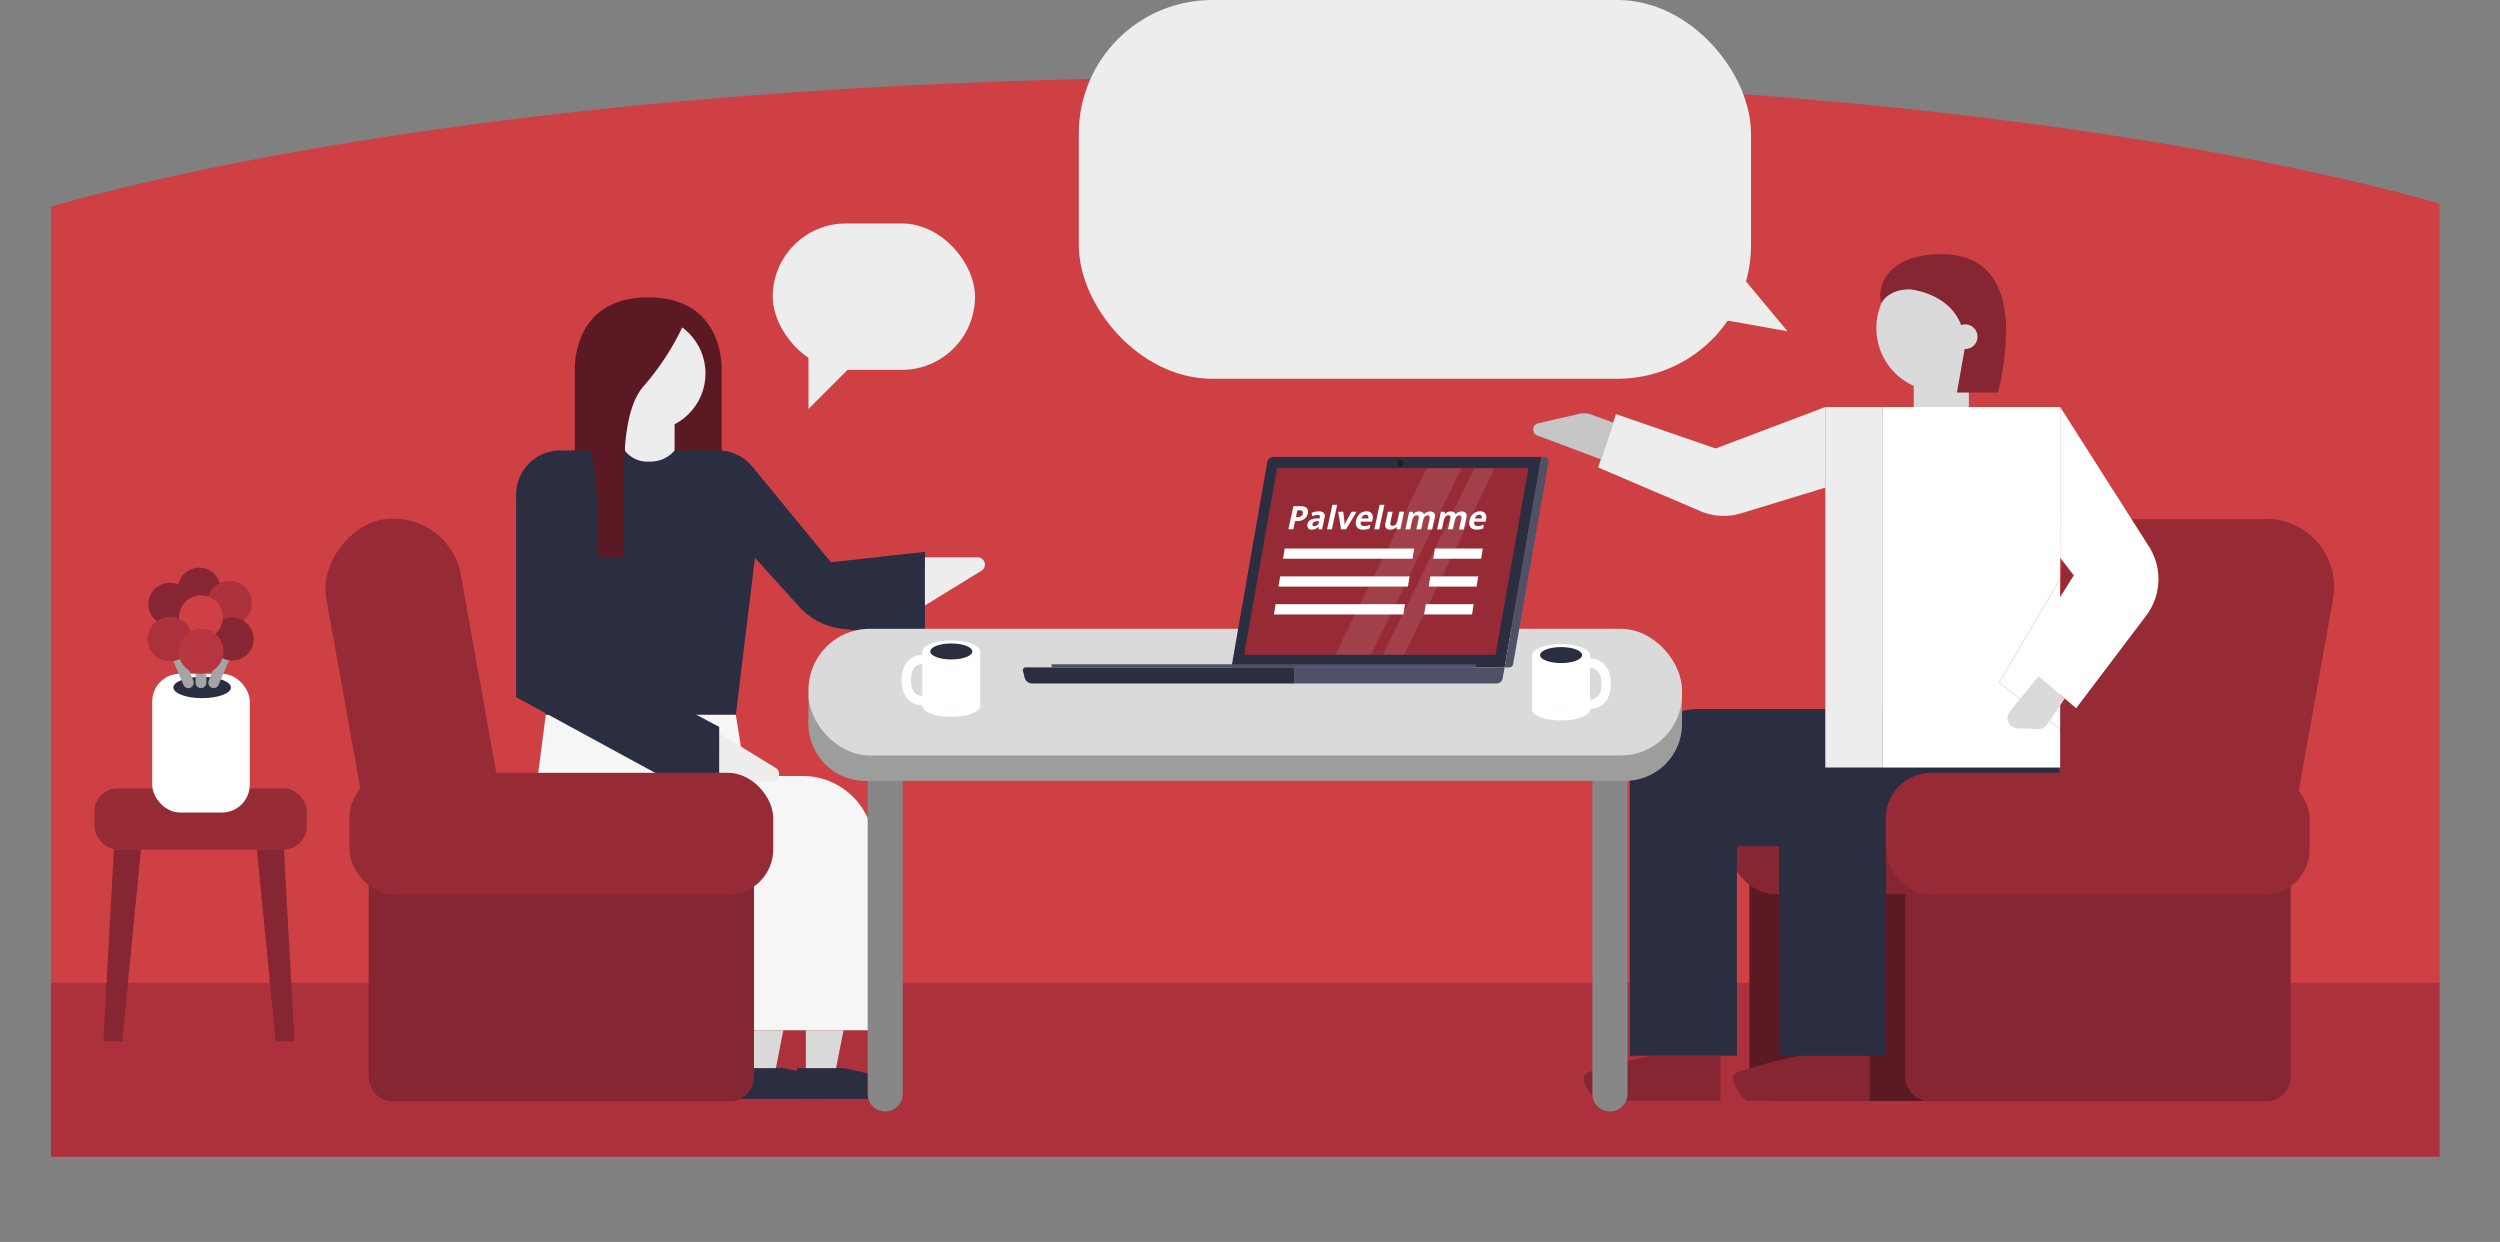 <svg xmlns="http://www.w3.org/2000/svg" xmlns:xlink="http://www.w3.org/1999/xlink" width="93.801mm" height="46.599mm" viewBox="0 0 265.893 132.093">
  <rect x="0" y="0" width="265.893" height="132.093" fill="#808080" stroke="none"/>
  <defs>
    <clipPath id="a">
      <path d="M0,132.093H265.893V23.657S224.561,8.188,133.589,8.188,0,23.657,0,23.657Z" fill="none"/>
    </clipPath>
  </defs>
  <g>
    <g clip-path="url(#a)">
      <rect x="5.418" y="8.293" width="254.047" height="114.72" fill="#ce4044"/>
      <rect x="5.418" y="104.538" width="254.047" height="18.475" fill="#ac313c"/>
      <g>
        <path d="M186.063,91.695h40.985a0,0,0,0,1,0,0v22.776a2.621,2.621,0,0,1-2.621,2.621H188.683a2.621,2.621,0,0,1-2.621-2.621V91.695a0,0,0,0,1,0,0Z" fill="#5b1924"/>
        <rect x="183.978" y="82.138" width="45.076" height="12.966" rx="4.826" fill="#872633"/>
        <polygon points="235.992 84.606 241.726 55.22 219.576 55.22 217.465 88.21 235.992 84.606" fill="#972b35"/>
      </g>
      <g>
        <rect x="173.346" y="75.416" width="45.743" height="14.58" rx="7.29" fill="#2b2d40"/>
        <path d="M166.87,88.727h30.038a0,0,0,0,1,0,0v11.39a0,0,0,0,1,0,0H166.87a5.695,5.695,0,0,1-5.695-5.695v0A5.695,5.695,0,0,1,166.87,88.727Z" transform="translate(273.463 -84.619) rotate(90)" fill="#2b2d40"/>
        <path d="M194.135,43.286,182.466,47.7l-10.6-3.658-1.892,5.677,10.863,4.64a6.347,6.347,0,0,0,4.347.234l8.948-2.73Z" fill="#ededed"/>
        <path d="M182.987,112.289v4.788H169.865s-2.394-2.341-.958-3.033a51.639,51.639,0,0,1,6.811-1.755Z" fill="#872633"/>
        <path d="M182.731,88.727h30.038a0,0,0,0,1,0,0v11.39a0,0,0,0,1,0,0H182.731a5.695,5.695,0,0,1-5.695-5.695v0A5.695,5.695,0,0,1,182.731,88.727Z" transform="translate(289.325 -100.481) rotate(90)" fill="#2b2d40"/>
        <path d="M198.849,112.289v4.788H185.726s-2.394-2.341-.957-3.033a51.634,51.634,0,0,1,6.81-1.755Z" fill="#872633"/>
        <path d="M213.032,34.9a6.734,6.734,0,1,0-9.493,6.139v2.619a3.3,3.3,0,0,0,2.863,1.307,3.7,3.7,0,0,0,3-1.307V40.872A6.73,6.73,0,0,0,213.032,34.9Z" fill="#dadada"/>
        <path d="M203.124,30.775s5.866.473,5.866,6.15l-.855,4.825h4.384a32.248,32.248,0,0,0,.855-6.292c0-2.775-.458-8.42-6.844-8.42s-6.881,4.022-6.421,5.2C200.109,32.242,200.758,30.775,203.124,30.775Z" fill="#872633"/>
        <circle cx="209.012" cy="35.811" r="1.314" fill="#dadada"/>
        <g>
          <polygon points="219.113 43.286 219.113 61.584 212.617 72.61 219.113 77.555 219.113 81.633 200.254 81.633 200.254 43.286 219.113 43.286" fill="#fff"/>
          <rect x="194.135" y="43.286" width="6.118" height="38.347" fill="#ededed"/>
          <polygon points="219.113 61.584 219.113 77.555 212.617 72.61 219.113 61.584" fill="#fff"/>
        </g>
        <path d="M219.113,43.286l9.445,14.84a6.456,6.456,0,0,1-.3,7.359l-7.443,9.838-5.93-5.046,5.677-9.083-1.451-1.89Z" fill="#fff"/>
        <path d="M216.825,71.925l2.784,2.37-1.881,2.76a1.1,1.1,0,0,1-.946.48l-2.208-.074a1.1,1.1,0,0,1-.884-1.7Z" fill="#dadada"/>
        <path d="M171.612,44.962l-2.4-.876a2.16,2.16,0,0,0-1.223-.076l-4.4,1.007a.682.682,0,0,0-.087,1.3l6.809,2.554Z" fill="#c6c6c6"/>
      </g>
      <g>
        <rect x="215.449" y="70.453" width="45.6" height="14.535" rx="7.267" transform="translate(356.732 -143.107) rotate(100.148)" fill="#972b35"/>
        <path d="M202.654,91.752H243.64a0,0,0,0,1,0,0v22.776a2.621,2.621,0,0,1-2.621,2.621H205.275a2.621,2.621,0,0,1-2.621-2.621V91.752A0,0,0,0,1,202.654,91.752Z" fill="#872633"/>
        <rect x="200.57" y="82.195" width="45.076" height="12.966" rx="4.826" fill="#972b35"/>
      </g>
      <g>
        <rect x="10.054" y="83.854" width="22.566" height="6.491" rx="2.416" transform="translate(42.673 174.198) rotate(180)" fill="#972b35"/>
        <g>
          <circle cx="21.183" cy="62.653" r="2.282" fill="#872633"/>
          <circle cx="24.415" cy="64.158" r="2.367" fill="#ac313c"/>
          <rect x="16.188" y="71.658" width="10.375" height="14.759" rx="2.952" fill="#fff"/>
          <ellipse cx="21.499" cy="73.121" rx="3.061" ry="1.135" fill="#2b2d40"/>
          <line x1="24.693" y1="67.967" x2="22.725" y2="72.614" fill="none" stroke="#a4a4a4" stroke-linecap="round" stroke-linejoin="round" stroke-width="1.148"/>
          <line x1="21.375" y1="66.873" x2="21.375" y2="72.614" fill="none" stroke="#a4a4a4" stroke-linecap="round" stroke-linejoin="round" stroke-width="1.148"/>
          <circle cx="24.693" cy="67.968" r="2.282" fill="#872633"/>
          <circle cx="18.065" cy="64.267" r="2.282" fill="#872633"/>
          <circle cx="21.375" cy="65.642" r="2.326" fill="#ce4044"/>
          <line x1="18.065" y1="67.967" x2="20.033" y2="72.614" fill="none" stroke="#a4a4a4" stroke-linecap="round" stroke-linejoin="round" stroke-width="1.148"/>
          <circle cx="18.065" cy="67.968" r="2.367" fill="#ac313c"/>
          <circle cx="21.375" cy="69.267" r="2.394" fill="#b6353f"/>
        </g>
        <polygon points="27.323 90.344 29.318 110.747 31.313 110.747 30.204 90.344 27.323 90.344" fill="#872633"/>
        <polygon points="14.991 90.344 12.995 110.747 11 110.747 12.109 90.344 14.991 90.344" fill="#872633"/>
      </g>
      <g>
        <g>
          <path d="M61.135,39.441V59.869a12.92,12.92,0,0,0,8.008,2.377c5.218,0,7.613-1.783,7.613-1.783V39.441s.441-7.811-7.811-7.811S61.135,39.441,61.135,39.441Z" fill="#5b1924"/>
          <path d="M59.593,47.911H76.381a4.7,4.7,0,0,1,4.628,5.515l-2.747,22.6H58.045l-3.062-22.5A4.7,4.7,0,0,1,59.593,47.911Z" fill="#2b2d40"/>
          <path d="M66.451,45.057v2.854a2.978,2.978,0,0,0,2.588,1.181,3.347,3.347,0,0,0,2.709-1.181V45.057Z" fill="#ededed"/>
          <circle cx="68.945" cy="39.72" r="6.088" fill="#ededed"/>
          <path d="M72.558,34.828a27.312,27.312,0,0,1-4.023,6.146c-2.42,2.647-2.2,8.623-2.2,13.464v4.841H63.543s.492-9.439-1.21-12.341l.3-9.595,2.648-3.712,4.5-.978,2.421.978Z" fill="#5b1924"/>
        </g>
        <path d="M58.045,76.027,56.613,87.065a9.3,9.3,0,0,0,9.18,10.764H77.806v11.746H92.942V90.1a7.569,7.569,0,0,0-7.569-7.569H79.3l-1.04-6.507Z" fill="#f6f6f6"/>
        <polygon points="79.302 109.575 79.302 113.698 82.504 113.698 83.311 109.575 79.302 109.575" fill="#dadada"/>
        <polygon points="85.705 109.575 85.705 113.698 88.906 113.698 89.713 109.575 85.705 109.575" fill="#dadada"/>
        <path d="M84.755,113.605v3.265H93.7s1.633-1.6.653-2.068a35.083,35.083,0,0,0-4.644-1.2Z" fill="#2b2d40"/>
        <path d="M78.332,113.605v3.265h8.949s1.632-1.6.653-2.068a35.128,35.128,0,0,0-4.645-1.2Z" fill="#2b2d40"/>
        <path d="M79.944,49.55,88.374,59.8l10-1.107v9.348l-8.7-1.16a7.215,7.215,0,0,1-4.645-2.319L79.3,58.228Z" fill="#2b2d40"/>
        <path d="M98.373,59.279h5.616a.766.766,0,0,1,.4,1.418l-6.017,3.7Z" fill="#ededed"/>
        <path d="M76.492,83.1h5.616a.766.766,0,0,0,.4-1.418l-6.017-3.7Z" fill="#ededed"/>
        <polygon points="54.896 52.419 54.896 74.15 71.337 83.102 76.492 83.102 76.492 77.311 61.638 69.439 54.896 52.419" fill="#2b2d40"/>
      </g>
      <g>
        <rect x="21.801" y="70.453" width="45.6" height="14.535" rx="7.267" transform="translate(113.247 20.123) rotate(79.852)" fill="#972b35"/>
        <path d="M41.831,91.752H77.575A2.621,2.621,0,0,1,80.2,94.372v22.776a0,0,0,0,1,0,0H39.211a0,0,0,0,1,0,0V94.372A2.621,2.621,0,0,1,41.831,91.752Z" transform="translate(119.406 208.9) rotate(-180)" fill="#872633"/>
        <rect x="37.165" y="82.195" width="45.076" height="12.966" rx="4.826" transform="translate(119.406 177.355) rotate(180)" fill="#972b35"/>
      </g>
      <g>
        <polygon points="178.895 77.024 178.895 74.322 177.534 75.416 178.895 77.024" fill="#9d9d9c"/>
        <path d="M92.282,82.386h3.735a0,0,0,0,1,0,0v33.958a1.867,1.867,0,0,1-1.867,1.867h0a1.867,1.867,0,0,1-1.867-1.867V82.386A0,0,0,0,1,92.282,82.386Z" fill="#878787"/>
        <path d="M169.366,82.386H173.1a0,0,0,0,1,0,0v33.958a1.867,1.867,0,0,1-1.867,1.867h0a1.867,1.867,0,0,1-1.867-1.867V82.386A0,0,0,0,1,169.366,82.386Z" fill="#878787"/>
        <path d="M172.87,83.049H92.013a6.042,6.042,0,0,1-6.025-6.025h0c0-3.314,2.711-5.441,6.025-5.441H172.87c3.314,0,6.025,2.127,6.025,5.441h0A6.042,6.042,0,0,1,172.87,83.049Z" fill="#9d9d9c"/>
        <polygon points="85.988 77.024 85.988 74.055 88.122 74.055 85.988 77.024" fill="#9d9d9c"/>
        <rect x="85.988" y="66.878" width="92.907" height="13.469" rx="6.506" fill="#dadada"/>
      </g>
      <g>
        <rect x="98.098" y="69.258" width="6.152" height="5.812" transform="translate(202.348 144.328) rotate(180)" fill="#fff"/>
        <path d="M98.282,70.147s-1.9-.249-1.9,2.207,1.981,2.158,1.981,2.158" fill="none" stroke="#fff" stroke-miterlimit="10" stroke-width="0.99"/>
        <ellipse cx="101.174" cy="69.289" rx="3.076" ry="1.171" fill="#fff"/>
        <ellipse cx="101.174" cy="69.289" rx="2.235" ry="0.851" fill="#2b2d40"/>
        <path d="M98.1,75.07c0,.647,1.377,1.171,3.076,1.171s3.076-.524,3.076-1.171-1.377,0-3.076,0S98.1,74.423,98.1,75.07Z" fill="#fff"/>
      </g>
      <g>
        <g>
          <path d="M163.933,48.6l-3.909,22.38H130.97l3.808-21.8a.7.7,0,0,1,.694-.583Z" fill="#2b2d40"/>
          <polygon points="135.821 49.791 132.323 69.633 159.06 69.633 162.558 49.791 135.821 49.791" fill="#972b35"/>
          <path d="M137.694,72.693h21.483a.65.65,0,0,0,.641-.539l.206-1.174h-22.33Z" fill="#4f5266"/>
          <path d="M109.783,72.693h27.911V70.98H109.1a.312.312,0,0,0-.3.389l.18.7A.828.828,0,0,0,109.783,72.693Z" fill="#2b2d40"/>
          <path d="M160.525,70.98h-.5l3.907-22.38h.36a.411.411,0,0,1,.405.481l-3.767,21.56A.41.41,0,0,1,160.525,70.98Z" fill="#4f5266"/>
          <polygon points="151.76 49.791 142.022 69.633 145.829 69.633 155.447 49.791 151.76 49.791" fill="#fff" opacity="0.1"/>
          <polygon points="156.81 49.791 147.072 69.633 149.356 69.633 158.974 49.791 156.81 49.791" fill="#fff" opacity="0.1"/>
          <circle cx="148.949" cy="49.259" r="0.348" fill="#1e1e1c"/>
          <rect x="111.847" y="70.649" width="45.143" height="0.331" fill="#4f5266"/>
        </g>
        <g>
          <polygon points="150.23 59.428 136.459 59.428 136.637 58.339 150.408 58.339 150.23 59.428" fill="#fff"/>
          <polygon points="149.745 62.392 135.974 62.392 136.152 61.302 149.924 61.302 149.745 62.392" fill="#fff"/>
          <polygon points="149.261 65.355 135.489 65.355 135.668 64.265 149.439 64.265 149.261 65.355" fill="#fff"/>
          <polygon points="157.528 59.428 152.433 59.428 152.611 58.339 157.706 58.339 157.528 59.428" fill="#fff"/>
          <polygon points="157.043 62.392 151.948 62.392 152.127 61.302 157.221 61.302 157.043 62.392" fill="#fff"/>
          <polygon points="156.558 65.355 151.464 65.355 151.642 64.265 156.737 64.265 156.558 65.355" fill="#fff"/>
          <g>
            <path d="M139.09,54.609a.963.963,0,0,1-.379.6,1.256,1.256,0,0,1-.748.21h-.223l-.188.871h-.52l.531-2.45h.782a.878.878,0,0,1,.637.192A.591.591,0,0,1,139.09,54.609ZM137.833,55H138a.669.669,0,0,0,.379-.095.426.426,0,0,0,.178-.275.289.289,0,0,0-.041-.27.394.394,0,0,0-.294-.087h-.236Z" fill="#fff"/>
            <path d="M140.26,56.3l-.043-.255H140.2a1.012,1.012,0,0,1-.314.225.956.956,0,0,1-.37.063.467.467,0,0,1-.391-.154.511.511,0,0,1-.06-.439.642.642,0,0,1,.3-.44,1.425,1.425,0,0,1,.663-.157l.327-.009.018-.083q.061-.283-.23-.284a1.549,1.549,0,0,0-.557.135l-.095-.345a1.769,1.769,0,0,1,.754-.169.753.753,0,0,1,.543.164.515.515,0,0,1,.093.5l-.271,1.249Zm.038-.868-.2.006a.746.746,0,0,0-.35.081.33.33,0,0,0-.157.224c-.031.145.036.217.2.217a.479.479,0,0,0,.306-.1.454.454,0,0,0,.165-.271Z" fill="#fff"/>
            <path d="M141.655,56.3h-.512l.565-2.607h.511Z" fill="#fff"/>
            <path d="M142.636,56.3l-.308-1.873h.535l.131,1.067a1.863,1.863,0,0,1-.008.383H143a1.976,1.976,0,0,1,.158-.383l.592-1.067h.534L143.161,56.3Z" fill="#fff"/>
            <path d="M144.983,56.328a.789.789,0,0,1-.653-.25.813.813,0,0,1-.1-.707,1.306,1.306,0,0,1,.393-.727,1.026,1.026,0,0,1,.706-.258.672.672,0,0,1,.57.227.738.738,0,0,1,.085.624l-.053.248h-1.208a.42.42,0,0,0,.055.341.372.372,0,0,0,.312.122,1.54,1.54,0,0,0,.328-.035,1.978,1.978,0,0,0,.339-.113l-.086.4a1.459,1.459,0,0,1-.308.1A1.9,1.9,0,0,1,144.983,56.328Zm.27-1.578a.4.4,0,0,0-.277.1.6.6,0,0,0-.169.292h.717a.369.369,0,0,0-.035-.292A.269.269,0,0,0,145.253,54.75Z" fill="#fff"/>
            <path d="M146.681,56.3h-.511l.564-2.607h.512Z" fill="#fff"/>
            <path d="M148.544,56.3l-.017-.24H148.5a.723.723,0,0,1-.276.2.913.913,0,0,1-.359.071.532.532,0,0,1-.459-.177.615.615,0,0,1-.058-.508l.265-1.221h.511l-.237,1.094a.472.472,0,0,0,.006.3.208.208,0,0,0,.207.1.433.433,0,0,0,.341-.143,1.065,1.065,0,0,0,.2-.475l.191-.881h.511l-.406,1.873Z" fill="#fff"/>
            <path d="M151.149,56.3h-.511l.237-1.094a.5.5,0,0,0,0-.3.187.187,0,0,0-.191-.1.391.391,0,0,0-.316.144,1.12,1.12,0,0,0-.192.474l-.191.882h-.511l.406-1.873h.39l.017.239h.029a.709.709,0,0,1,.261-.2.818.818,0,0,1,.343-.073q.42,0,.51.275h.045a.693.693,0,0,1,.266-.2.845.845,0,0,1,.346-.072.537.537,0,0,1,.447.164.63.63,0,0,1,.05.523l-.265,1.222H151.8l.237-1.094a.5.5,0,0,0,0-.3.187.187,0,0,0-.191-.1.4.4,0,0,0-.31.134.926.926,0,0,0-.185.426Z" fill="#fff"/>
            <path d="M154.519,56.3h-.511l.237-1.094a.516.516,0,0,0,0-.3.189.189,0,0,0-.192-.1.391.391,0,0,0-.316.144,1.121,1.121,0,0,0-.191.474l-.191.882h-.512l.406-1.873h.391l.017.239h.028a.713.713,0,0,1,.262-.2.813.813,0,0,1,.342-.073c.28,0,.451.092.51.275h.045a.7.7,0,0,1,.266-.2.846.846,0,0,1,.347-.072.535.535,0,0,1,.446.164.626.626,0,0,1,.05.523l-.264,1.222h-.513l.237-1.094a.516.516,0,0,0,0-.3.189.189,0,0,0-.192-.1.4.4,0,0,0-.309.134.915.915,0,0,0-.186.426Z" fill="#fff"/>
            <path d="M157.052,56.328a.786.786,0,0,1-.653-.25.813.813,0,0,1-.1-.707,1.306,1.306,0,0,1,.393-.727,1.029,1.029,0,0,1,.707-.258.67.67,0,0,1,.569.227.738.738,0,0,1,.086.624l-.054.248H156.79a.424.424,0,0,0,.055.341.372.372,0,0,0,.312.122,1.54,1.54,0,0,0,.328-.035,1.923,1.923,0,0,0,.339-.113l-.085.4a1.459,1.459,0,0,1-.308.1A1.908,1.908,0,0,1,157.052,56.328Zm.269-1.578a.4.4,0,0,0-.277.1.609.609,0,0,0-.168.292h.717a.369.369,0,0,0-.036-.292A.268.268,0,0,0,157.321,54.75Z" fill="#fff"/>
          </g>
        </g>
      </g>
      <g>
        <rect x="82.185" y="23.766" width="21.515" height="15.573" rx="7.787" fill="#ededed"/>
        <polygon points="85.988 37.644 85.988 43.497 90.219 39.266 88.043 37.091 85.988 37.644" fill="#ededed"/>
      </g>
      <polygon points="190.112 35.232 183.008 26.694 182.352 33.852 190.112 35.232" fill="#ededed"/>
      <g>
        <rect x="162.959" y="69.641" width="6.152" height="5.812" fill="#fff"/>
        <path d="M168.927,70.531s1.9-.249,1.9,2.206-1.981,2.158-1.981,2.158" fill="none" stroke="#fff" stroke-miterlimit="10" stroke-width="0.99"/>
        <ellipse cx="166.035" cy="69.673" rx="3.076" ry="1.171" fill="#fff"/>
        <ellipse cx="166.035" cy="69.673" rx="2.235" ry="0.851" fill="#2b2d40"/>
        <path d="M169.111,75.453c0,.647-1.377,1.172-3.076,1.172s-3.076-.525-3.076-1.172,1.377,0,3.076,0S169.111,74.807,169.111,75.453Z" fill="#fff"/>
      </g>
    </g>
    <rect x="114.738" width="71.494" height="40.284" rx="14.198" fill="#ededed"/>
  </g>
</svg>
